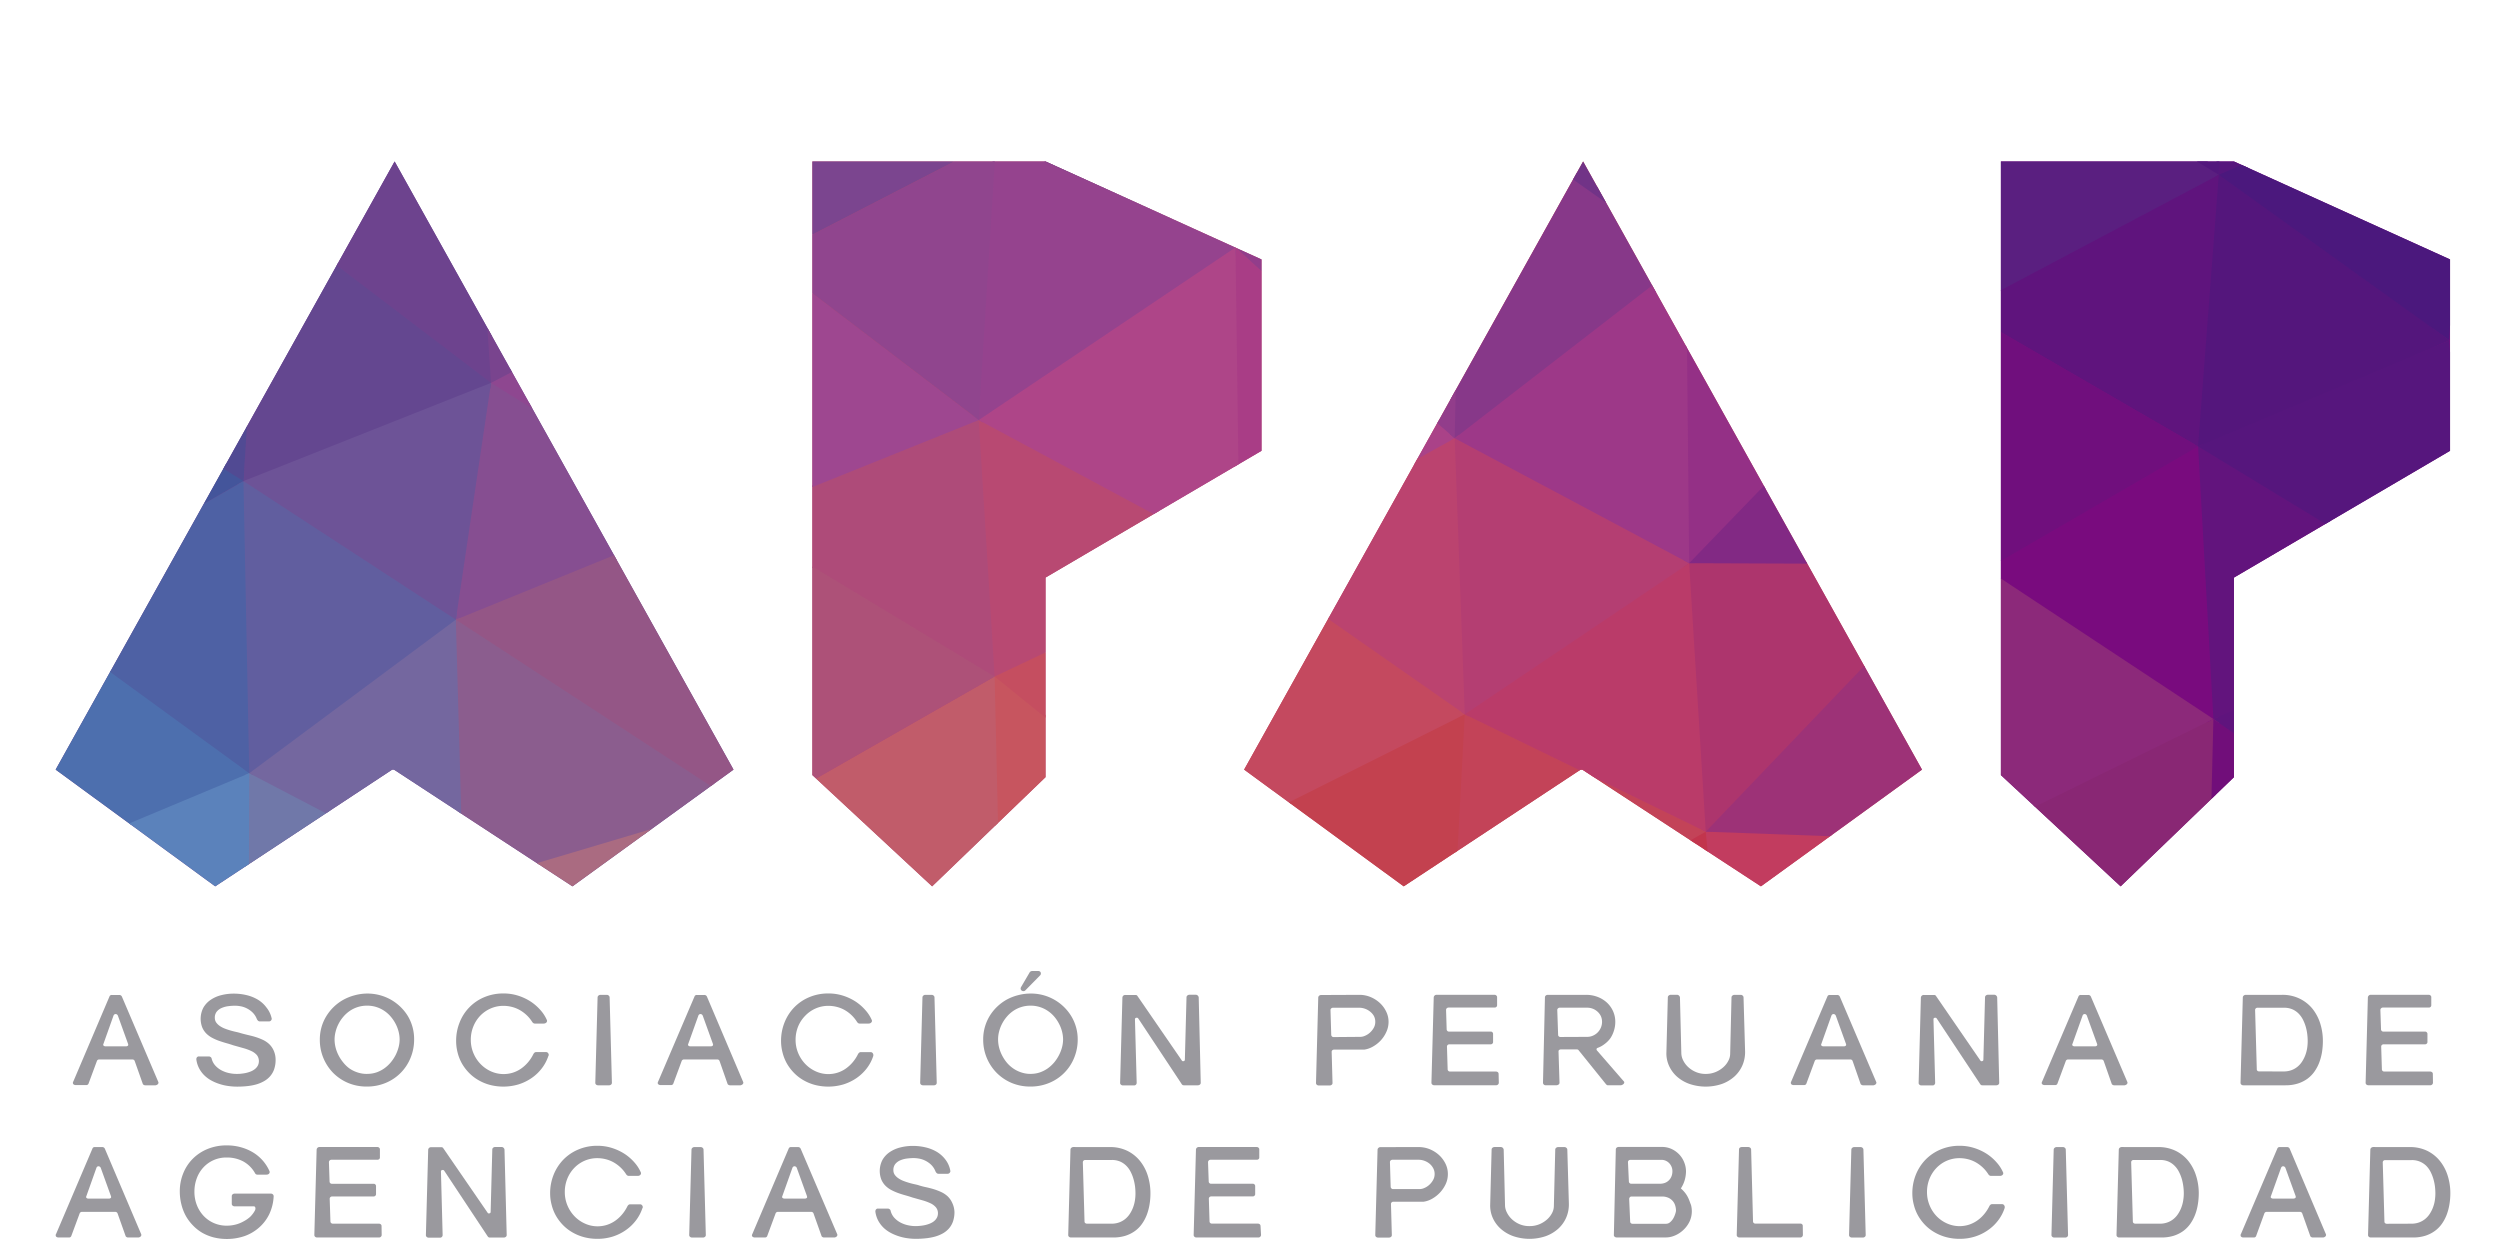 <svg xmlns="http://www.w3.org/2000/svg" xmlns:xlink="http://www.w3.org/1999/xlink" viewBox="0 0 579.54 287.18"><defs><style>.cls-1{fill:none;}.cls-2{clip-path:url(#clip-path);}.cls-3{fill:#6d438e;}.cls-4{fill:#4d6fae;}.cls-5{fill:#864e91;}.cls-6{fill:#7078a9;}.cls-7{fill:#8b5d8e;}.cls-8{fill:#44559b;}.cls-9{fill:#615e9f;}.cls-10{fill:#644790;}.cls-11{fill:#74679f;}.cls-12{fill:#5b82bb;}.cls-13{fill:#4e61a4;}.cls-14{fill:#945686;}.cls-15{fill:#aa6b81;}.cls-16{fill:#514a93;}.cls-17{fill:#6d5397;}.cls-18{fill:#8e4790;}.cls-19{fill:#79448e;}.cls-20{clip-path:url(#clip-path-2);}.cls-21{fill:#c34358;}.cls-22{fill:#c23c5f;}.cls-23{fill:#aa4288;}.cls-24{fill:#c4495f;}.cls-25{fill:#873889;}.cls-26{fill:#b43e72;}.cls-27{fill:#c3414f;}.cls-28{fill:#ad356d;}.cls-29{fill:#943086;}.cls-30{fill:#9d3888;}.cls-31{fill:#ba3b69;}.cls-32{fill:#bb436f;}.cls-33{fill:#923d8b;}.cls-34{fill:#9d3277;}.cls-35{fill:#c2354d;}.cls-36{fill:#822984;}.cls-37{fill:#713387;}.cls-38{clip-path:url(#clip-path-3);}.cls-39{fill:#790b7e;}.cls-40{fill:#56167d;}.cls-41{fill:#5a1f80;}.cls-42{fill:#5f147d;}.cls-43{fill:#892774;}.cls-44{fill:#54167c;}.cls-45{fill:#4b187d;}.cls-46{fill:#53177d;}.cls-47{fill:#700f7d;}.cls-48{fill:#62147d;}.cls-49{fill:#8c297a;}.cls-50{fill:#710e7a;}.cls-51{clip-path:url(#clip-path-4);}.cls-52{fill:#c17675;}.cls-53{fill:#c17475;}.cls-54{fill:#cc6546;}.cls-55{fill:#c64c48;}.cls-56{fill:#b84972;}.cls-57{fill:#76438e;}.cls-58{fill:#a93d86;}.cls-59{fill:#c7555f;}.cls-60{fill:#ae4b79;}.cls-61{fill:#95438e;}.cls-62{fill:#ae4588;}.cls-63{fill:#9e4790;}.cls-64{fill:#90458e;}.cls-65{fill:#7b458f;}.cls-66{fill:#81448e;}.cls-67{fill:#c54e60;}.cls-68{fill:#c15c6a;}.cls-69{fill:#ad5178;}.cls-70{fill:#9a999e;}</style><clipPath id="clip-path"><polygon class="cls-1" points="170.04 178.41 170.04 178.41 170.04 178.41 91.48 37.43 12.9 178.41 12.9 178.41 12.9 178.41 12.9 178.41 12.9 178.41 49.89 205.47 90.91 178.41 91.33 178.41 132.7 205.47 170.04 178.41 170.04 178.41 170.04 178.41"/></clipPath><clipPath id="clip-path-2"><polygon class="cls-1" points="445.55 178.41 445.55 178.41 445.55 178.41 366.99 37.43 288.41 178.41 288.41 178.41 288.41 178.41 288.41 178.41 288.41 178.41 325.4 205.47 366.41 178.41 366.83 178.41 408.21 205.47 445.55 178.41 445.55 178.41 445.55 178.41"/></clipPath><clipPath id="clip-path-3"><polygon class="cls-1" points="567.96 60.14 517.87 37.43 463.84 37.43 463.84 179.68 491.59 205.47 517.87 180.16 517.87 133.89 567.96 104.5 567.96 60.14"/></clipPath><clipPath id="clip-path-4"><polygon class="cls-1" points="292.44 60.14 242.37 37.43 188.32 37.43 188.32 179.68 216.08 205.47 242.37 180.16 242.37 133.89 292.44 104.5 292.44 60.14"/></clipPath></defs><title>Recurso 2</title><g id="Capa_2" data-name="Capa 2"><g id="Capa_1-2" data-name="Capa 1"><g class="cls-2"><rect class="cls-3" x="9.39" y="30.98" width="164.86" height="182.53"/><polygon class="cls-4" points="57.78 179.25 57.78 180.33 0 203.4 5.19 140.96 57.76 178.2 57.78 179.25"/><polygon class="cls-5" points="104.81 143.3 112.79 89.18 114.77 88.27 163.89 119.94 164.05 121.45 106.69 144.32 104.81 143.3"/><polygon class="cls-6" points="57.78 179.25 56.78 179.66 56.78 239.04 57.57 239.53 107.39 205.17 107.36 204 58.8 178.5 57.78 179.25"/><polygon class="cls-7" points="105.67 143.65 106.53 143.3 170.97 185.33 170.97 186.25 170.9 187.17 108 205.55 106.6 204.76 104.81 144.29 105.67 143.65"/><polygon class="cls-8" points="56.44 111.53 56.54 109.91 6.45 79.11 5.19 79.83 5.19 140.96 56.44 111.53"/><polygon class="cls-9" points="57.37 111.17 105.89 142.18 105.67 143.65 105.67 144.68 58.58 179.66 56.75 178.5 55.13 112.28 57.37 111.17"/><polygon class="cls-10" points="56.44 111.53 59.77 48.52 60.94 47.78 113.83 87.78 113.63 90.1 56.44 111.53"/><polygon class="cls-11" points="57.78 179.25 107.39 205.17 105.67 143.65 57.78 179.25"/><polygon class="cls-12" points="57.78 179.25 57.57 239.53 0 203.4 57.78 179.25"/><polygon class="cls-13" points="56.44 111.53 5.19 140.96 57.78 179.25 56.44 111.53"/><polygon class="cls-14" points="105.67 143.65 163.89 119.94 170.97 186.25 105.67 143.65"/><polygon class="cls-15" points="107.39 205.17 170.97 186.25 166.61 241.45 107.39 205.17"/><polygon class="cls-3" points="113.83 88.76 114.77 88.27 110.38 24.19 109.47 23.68 60.45 48.13 113.83 88.76"/><polygon class="cls-16" points="60.45 48.13 56.44 111.53 5.19 79.83 60.45 48.13"/><polygon class="cls-17" points="105.67 143.65 113.83 88.76 56.44 111.53 105.67 143.65"/><polygon class="cls-18" points="113.83 88.76 113.83 87.78 170.93 57.98 171.73 58.42 163.89 119.94 113.83 88.76"/><polygon class="cls-19" points="113.83 88.76 109.47 23.68 171.73 58.42 113.83 88.76"/></g><g class="cls-20"><rect class="cls-21" x="284.52" y="34" width="161.04" height="178.37"/><polygon class="cls-22" points="395.42 192.8 396.22 191.97 449.93 194.79 401.51 254.48 394.57 193.28 395.42 192.8"/><polygon class="cls-23" points="337.22 101.6 337.22 102.85 287.38 129.15 286.52 57.46 337.22 100.61 337.22 101.6"/><polygon class="cls-24" points="339.56 165.59 339.5 163.86 287.38 129.15 280.04 195.36 339.47 167.32 339.56 165.59"/><polygon class="cls-25" points="390.87 60.07 390.87 57.46 340.42 22.8 338.86 23.44 337.56 24.29 336.09 100.61 337.22 101.6 338.86 102.47 390.85 62.51 390.87 60.07"/><polygon class="cls-21" points="339.56 165.59 340.5 164.96 395.35 191.6 395.42 192.8 395.42 194.26 336.35 225.99 338.04 166.35 339.56 165.59"/><polygon class="cls-26" points="337.22 101.6 338.07 100.94 391.57 129.15 391.57 130.56 391.57 132.03 340.52 166.06 339.56 165.59 338.86 165.1 336.35 102.08 337.22 101.6"/><polygon class="cls-27" points="339.56 165.59 280.04 195.36 336.35 225.99 339.56 165.59"/><polygon class="cls-28" points="391.57 130.56 392.35 129.75 454.68 130.8 396.79 192.8 395.42 192.8 394.51 192.36 390.32 131.4 391.57 130.56"/><polygon class="cls-29" points="391.57 130.56 390.32 129.89 390.87 60.07 449.61 70.43 392.96 130.56 391.57 130.56"/><polygon class="cls-30" points="337.22 101.6 390.87 60.07 391.57 130.56 337.22 101.6"/><polygon class="cls-31" points="339.56 165.59 391.57 130.56 395.42 192.8 339.56 165.59"/><polygon class="cls-32" points="337.22 101.6 287.38 129.15 339.56 165.59 337.22 101.6"/><polygon class="cls-33" points="337.22 101.6 286.52 57.46 338.86 23.44 337.22 101.6"/><polygon class="cls-34" points="395.42 192.8 454.68 130.8 449.93 194.79 395.42 192.8"/><polygon class="cls-35" points="395.42 192.8 401.51 254.48 336.35 225.99 395.42 192.8"/><polygon class="cls-36" points="391.57 130.56 449.61 70.43 454.68 130.8 391.57 130.56"/><polygon class="cls-37" points="338.86 23.44 396.06 0 390.87 60.07 338.86 23.44"/></g><g class="cls-38"><rect class="cls-39" x="456.47" y="30.43" width="123.07" height="180.15"/><polygon class="cls-40" points="514.35 40.52 513.64 40.09 515.9 7.74 570.65 16.02 515.9 41.63 514.35 40.52"/><polygon class="cls-41" points="514.35 40.52 514.43 39.01 463.17 9.48 455.08 71.91 514.35 42.05 514.35 40.52"/><polygon class="cls-42" points="513.1 166.68 513.05 165.65 571.4 141.1 565.6 203.3 513.05 168.01 513.1 166.68"/><polygon class="cls-43" points="513.1 166.68 511.55 165.65 455.99 194.74 511.55 229.51 514.35 167.55 513.1 166.68"/><polygon class="cls-39" points="509.55 103.47 510.86 104.27 514.35 166.13 513.1 166.68 511.55 167.45 460.55 131.94 507.71 102.42 509.55 103.47"/><polygon class="cls-44" points="514.35 40.52 513.3 41.08 508.65 102.97 509.54 103.48 510.86 104.27 567.8 78.9 515.35 40.09 514.35 40.52"/><polygon class="cls-45" points="514.35 40.52 570.65 16.02 567.8 78.9 514.35 40.52"/><polygon class="cls-42" points="514.35 40.52 455.08 71.91 509.54 103.48 514.35 40.52"/><polygon class="cls-46" points="463.17 9.48 514.35 40.52 515.9 7.74 463.17 9.48"/><polygon class="cls-47" points="509.54 103.48 460.55 131.94 455.08 71.91 509.54 103.48"/><polygon class="cls-48" points="509.55 103.47 513.1 166.68 571.4 141.1 571.4 139.29 510.68 103 509.55 103.47"/><polygon class="cls-49" points="513.1 166.68 460.55 131.94 455.99 194.74 513.1 166.68"/><polygon class="cls-50" points="513.1 166.68 511.55 229.51 565.6 203.3 513.1 166.68"/><polygon class="cls-40" points="509.54 103.48 567.8 78.9 571.4 141.1 509.54 103.48"/></g><g class="cls-51"><path class="cls-52" d="M174.51,242a.38.38,0,0,1,0,.11h0A.31.31,0,0,0,174.51,242Z"/><path class="cls-53" d="M174.49,241.89a.32.32,0,0,0-.09-.1A.32.32,0,0,1,174.49,241.89Z"/><path class="cls-54" d="M281.08,252.66a.41.41,0,0,1,0-.06A.41.41,0,0,0,281.08,252.66Z"/><path class="cls-55" d="M335,225.45v0h0S335,225.44,335,225.45Z"/><path class="cls-55" d="M335,225.35a.48.48,0,0,1,0-.09h0A.23.23,0,0,0,335,225.35Z"/><path class="cls-55" d="M335.07,225.51a.17.17,0,0,1-.05-.07v0Z"/><rect class="cls-56" x="170.04" y="25.2" width="134.28" height="194.52"/><polygon class="cls-57" points="337.71 25.2 286.4 57.36 285.52 56.96 279.36 15 280.34 14.65 337.71 25.2"/><polygon class="cls-58" points="286.4 57.36 336.65 103.25 287.38 129.89 286.4 129.36 285.52 57.95 286.4 57.36"/><polygon class="cls-59" points="230.57 156.84 231.2 156.54 279.97 196.78 232.01 219.72 231.42 219.37 229.67 157.35 230.57 156.84"/><polygon class="cls-60" points="226.88 97.38 225.9 96.63 170.04 120.27 229.67 157.35 230.57 156.84 231.2 156.54 227.85 97.9 226.88 97.38"/><polygon class="cls-56" points="226.88 97.38 227.8 96.79 287.38 128.21 287.38 129.89 230.57 156.84 226.88 97.38"/><polygon class="cls-61" points="230.92 32.44 230.44 32.69 225.9 96.63 226.88 97.38 227.85 97.9 286.43 59.25 286.4 57.36 286.19 55.83 231.94 32.07 230.92 32.44"/><polygon class="cls-62" points="286.4 57.36 287.38 129.89 226.88 97.38 286.4 57.36"/><polygon class="cls-63" points="226.88 97.38 177.68 59.88 170.04 120.27 226.88 97.38"/><polygon class="cls-64" points="177.68 59.88 226.88 97.38 230.92 32.44 177.68 59.88"/><polygon class="cls-65" points="177.68 59.88 176.24 5.38 186.23 5.38 230.92 32.44 177.68 59.88"/><polygon class="cls-66" points="230.92 32.44 280.34 14.65 286.4 57.36 230.92 32.44"/><polygon class="cls-33" points="286.4 57.36 337.71 25.2 336.65 103.25 286.4 57.36"/><polygon class="cls-67" points="230.57 156.84 279.97 196.78 287.38 129.89 230.57 156.84"/><polygon class="cls-68" points="230.57 156.84 232.01 219.72 177.61 187.1 230.57 156.84"/><polygon class="cls-69" points="230.57 156.84 177.61 187.1 170.04 120.27 230.57 156.84"/></g><path class="cls-70" d="M36.71,250.84a.39.39,0,0,1,0,.29.5.5,0,0,1-.15.23.77.77,0,0,1-.24.15.82.82,0,0,1-.26.08H33.65a.63.63,0,0,1-.36-.12.41.41,0,0,1-.21-.27L31.24,246a.55.55,0,0,0-.56-.4H23a.55.55,0,0,0-.54.37l-1.94,5.24a.54.54,0,0,1-.51.33H17.58a.79.79,0,0,1-.58-.21.53.53,0,0,1,0-.63L25.38,231a.53.53,0,0,1,.54-.35h1.73a.65.65,0,0,1,.62.41Zm-7-8.79-2.37-6.57a.61.61,0,0,0-.22-.3.54.54,0,0,0-.3-.11.5.5,0,0,0-.3.09.63.63,0,0,0-.22.31l-2.34,6.57a.3.3,0,0,0,.08.38.68.68,0,0,0,.43.14h4.74a.66.66,0,0,0,.42-.14A.29.29,0,0,0,29.69,242.05Z"/><path class="cls-70" d="M63.89,245.72a6.57,6.57,0,0,1-.35,2.18,4.87,4.87,0,0,1-.95,1.62,5.33,5.33,0,0,1-1.45,1.15,8.21,8.21,0,0,1-1.82.74,12.77,12.77,0,0,1-2.12.38,22,22,0,0,1-2.29.11,14,14,0,0,1-1.85-.13,11.29,11.29,0,0,1-2-.43,11,11,0,0,1-1.9-.77,7.58,7.58,0,0,1-1.67-1.17,6.61,6.61,0,0,1-1.27-1.63,6.18,6.18,0,0,1-.7-2.13.79.79,0,0,1,.11-.51.58.58,0,0,1,.54-.23h2.27a.64.64,0,0,1,.36.13.54.54,0,0,1,.24.28,3.74,3.74,0,0,0,.85,1.68,5.2,5.2,0,0,0,1.45,1.13,6.78,6.78,0,0,0,1.73.63,8.16,8.16,0,0,0,1.74.2c.33,0,.69,0,1.08-.05a10.09,10.09,0,0,0,1.16-.18,7.4,7.4,0,0,0,1.11-.35,3.75,3.75,0,0,0,.95-.56,2.63,2.63,0,0,0,.66-.79,2.3,2.3,0,0,0-.22-2.43,3.77,3.77,0,0,0-1.26-.93,11.61,11.61,0,0,0-1.88-.69l-2.35-.66c-.49-.17-1-.33-1.58-.49s-1.12-.34-1.69-.53a12.17,12.17,0,0,1-1.61-.71,5.66,5.66,0,0,1-1.36-1,4.51,4.51,0,0,1-.95-1.44,5.62,5.62,0,0,1,.27-4.54,5.49,5.49,0,0,1,1.68-1.81,7.62,7.62,0,0,1,2.45-1.09,11.42,11.42,0,0,1,2.92-.36,12.61,12.61,0,0,1,2.94.34,9.28,9.28,0,0,1,2.65,1.06,7,7,0,0,1,2,1.83A6,6,0,0,1,63,236.19a.73.73,0,0,1-.21.41.59.59,0,0,1-.44.18H60.24a.6.6,0,0,1-.44-.18,1.32,1.32,0,0,1-.27-.4,4.35,4.35,0,0,0-1.07-1.58,5.49,5.49,0,0,0-1.38-.93,5.2,5.2,0,0,0-1.41-.44,7.62,7.62,0,0,0-1.14-.11,12.52,12.52,0,0,0-1.62.11,5.55,5.55,0,0,0-1.54.42,3,3,0,0,0-1.14.86,2.22,2.22,0,0,0-.43,1.46,1.88,1.88,0,0,0,.34,1.07,3.4,3.4,0,0,0,.85.8,5.67,5.67,0,0,0,1.17.6c.44.17.87.31,1.32.44s.86.23,1.27.32.75.18,1,.26c.44.14,1,.27,1.52.4s1.16.27,1.76.45a13.88,13.88,0,0,1,1.77.66,5.78,5.78,0,0,1,1.55,1,4.72,4.72,0,0,1,1.09,1.53A5.3,5.3,0,0,1,63.89,245.72Z"/><path class="cls-70" d="M85.12,230.32a11.11,11.11,0,0,1,5.53,1.44,11.31,11.31,0,0,1,2.21,1.67,10.82,10.82,0,0,1,1.71,2.15A10.39,10.39,0,0,1,96,240.94a11,11,0,0,1-.83,4.29,10.52,10.52,0,0,1-5.77,5.81,11.2,11.2,0,0,1-4.39.84,10.94,10.94,0,0,1-4.32-.84,10.75,10.75,0,0,1-3.46-2.33A10.92,10.92,0,0,1,74.14,241a10.56,10.56,0,0,1,.38-2.85,10.32,10.32,0,0,1,1.1-2.54,10.8,10.8,0,0,1,3.93-3.82,11.45,11.45,0,0,1,2.64-1.06A11.3,11.3,0,0,1,85.12,230.32Zm0,18.62a6.59,6.59,0,0,0,2.15-.34,7.4,7.4,0,0,0,1.84-.95,8.13,8.13,0,0,0,1.49-1.39,9.44,9.44,0,0,0,1.11-1.68,9.27,9.27,0,0,0,.69-1.82,7.1,7.1,0,0,0,.24-1.8,7.38,7.38,0,0,0-.23-1.78,8.42,8.42,0,0,0-.67-1.78,8.84,8.84,0,0,0-1.09-1.65,7.37,7.37,0,0,0-1.48-1.36,7.17,7.17,0,0,0-1.85-.92,6.84,6.84,0,0,0-2.21-.34,7,7,0,0,0-4.1,1.27,7.53,7.53,0,0,0-1.48,1.37,8.41,8.41,0,0,0-1.08,1.64,8.14,8.14,0,0,0-.66,1.78,7.37,7.37,0,0,0-.23,1.77,7.82,7.82,0,0,0,.23,1.85,8.41,8.41,0,0,0,.69,1.83,8.92,8.92,0,0,0,1.1,1.67A7.33,7.33,0,0,0,81,247.68a7.17,7.17,0,0,0,1.86.92A6.74,6.74,0,0,0,85.08,248.95Z"/><path class="cls-70" d="M127.1,244.85a9.65,9.65,0,0,1-1.5,2.81,10.27,10.27,0,0,1-2.34,2.23,11.26,11.26,0,0,1-3,1.47,12.32,12.32,0,0,1-6.67.14,10.81,10.81,0,0,1-2.67-1.1,10.06,10.06,0,0,1-2.19-1.69,10.75,10.75,0,0,1-1.64-2.16,10.12,10.12,0,0,1-1-2.51,10.56,10.56,0,0,1-.35-2.73,11.38,11.38,0,0,1,.8-4.27,10.43,10.43,0,0,1,5.71-5.87,11.26,11.26,0,0,1,4.48-.87,11,11,0,0,1,3.31.49,12.09,12.09,0,0,1,2.92,1.35,11.14,11.14,0,0,1,2.31,2,8.59,8.59,0,0,1,1.52,2.36.46.46,0,0,1,0,.31.49.49,0,0,1-.15.24.67.67,0,0,1-.27.17.91.91,0,0,1-.32.06H124a.59.59,0,0,1-.35-.1,1.08,1.08,0,0,1-.27-.27,8,8,0,0,0-1.39-1.67,8.19,8.19,0,0,0-1.64-1.17,7.42,7.42,0,0,0-1.8-.68,8,8,0,0,0-1.85-.22,7.34,7.34,0,0,0-3,.63,7.58,7.58,0,0,0-2.41,1.7,7.82,7.82,0,0,0-1.58,2.5,8.09,8.09,0,0,0-.57,3,7.92,7.92,0,0,0,.64,3.21,8.05,8.05,0,0,0,1.7,2.53,7.78,7.78,0,0,0,2.43,1.66,7.17,7.17,0,0,0,4.95.27,7.23,7.23,0,0,0,1.91-.93,8.39,8.39,0,0,0,1.63-1.48,9.12,9.12,0,0,0,1.27-1.95,1.15,1.15,0,0,1,.24-.29.59.59,0,0,1,.4-.13h2.26a.59.59,0,0,1,.35.1.72.72,0,0,1,.21.25.75.75,0,0,1,.08.33A.89.89,0,0,1,127.1,244.85Z"/><path class="cls-70" d="M138,251l.53-19.77a.56.56,0,0,1,.2-.43.72.72,0,0,1,.51-.18h1.39a.69.69,0,0,1,.49.18.56.56,0,0,1,.2.43l.53,19.77a.52.52,0,0,1-.2.43.67.67,0,0,1-.42.16h-2.62a.66.66,0,0,1-.42-.16A.52.52,0,0,1,138,251Z"/><path class="cls-70" d="M172.29,250.84a.4.4,0,0,1,0,.29.5.5,0,0,1-.15.23.85.85,0,0,1-.24.15.81.81,0,0,1-.25.08h-2.44a.62.62,0,0,1-.36-.12.41.41,0,0,1-.21-.27L166.82,246a.55.55,0,0,0-.55-.4h-7.71a.56.56,0,0,0-.54.37l-1.94,5.24a.54.54,0,0,1-.51.33h-2.4a.8.8,0,0,1-.59-.21c-.14-.15-.15-.35,0-.63L161,231a.53.53,0,0,1,.54-.35h1.73a.64.64,0,0,1,.62.41Zm-7-8.79-2.37-6.57a.62.62,0,0,0-.22-.3.55.55,0,0,0-.3-.11.49.49,0,0,0-.3.09.61.61,0,0,0-.22.31l-2.35,6.57a.3.3,0,0,0,.08.38.67.67,0,0,0,.43.14h4.73a.68.68,0,0,0,.42-.14A.29.29,0,0,0,165.27,242.05Z"/><path class="cls-70" d="M202.42,244.85a9.6,9.6,0,0,1-1.49,2.81,10.52,10.52,0,0,1-2.34,2.23,11.28,11.28,0,0,1-3,1.47,12.34,12.34,0,0,1-6.68.14,10.83,10.83,0,0,1-2.67-1.1,10.09,10.09,0,0,1-2.18-1.69,10.86,10.86,0,0,1-1.64-2.16,10.17,10.17,0,0,1-1-2.51,10.56,10.56,0,0,1-.36-2.73,11.45,11.45,0,0,1,.8-4.27,10.67,10.67,0,0,1,2.25-3.51,10.56,10.56,0,0,1,3.47-2.36,11.2,11.2,0,0,1,4.47-.87,11,11,0,0,1,3.31.49,12.12,12.12,0,0,1,2.92,1.35,11.19,11.19,0,0,1,2.31,2,8.45,8.45,0,0,1,1.52,2.36.48.48,0,0,1,0,.31.52.52,0,0,1-.16.24.64.64,0,0,1-.27.17.91.91,0,0,1-.32.06h-2.06a.62.62,0,0,1-.36-.1,1.18,1.18,0,0,1-.26-.27,8.1,8.1,0,0,0-3-2.84,7.51,7.51,0,0,0-1.8-.68,8,8,0,0,0-1.85-.22,7.34,7.34,0,0,0-3,.63,7.52,7.52,0,0,0-2.4,1.7A7.77,7.77,0,0,0,185,238a8.18,8.18,0,0,0-.57,3,7.9,7.9,0,0,0,.64,3.21,8.15,8.15,0,0,0,1.7,2.53,7.78,7.78,0,0,0,2.43,1.66,7,7,0,0,0,2.82.59,7,7,0,0,0,4-1.24,8.36,8.36,0,0,0,1.63-1.48,9,9,0,0,0,1.27-1.95,1.39,1.39,0,0,1,.25-.29.57.57,0,0,1,.4-.13h2.25a.6.6,0,0,1,.35.1.75.75,0,0,1,.29.58A.89.89,0,0,1,202.42,244.85Z"/><path class="cls-70" d="M213.31,251l.53-19.77a.56.56,0,0,1,.2-.43.71.71,0,0,1,.51-.18h1.39a.71.71,0,0,1,.49.18.55.55,0,0,1,.2.43l.52,19.77a.53.53,0,0,1-.19.43.65.65,0,0,1-.42.16h-2.61a.68.68,0,0,1-.42-.16A.53.53,0,0,1,213.31,251Z"/><path class="cls-70" d="M238.91,230.32a10.91,10.91,0,0,1,7.73,3.11,10.75,10.75,0,0,1,1.71,2.15,10.36,10.36,0,0,1,1.48,5.36,11.08,11.08,0,0,1-.83,4.29,10.53,10.53,0,0,1-5.78,5.81,11.2,11.2,0,0,1-4.39.84,11,11,0,0,1-4.32-.84,10.75,10.75,0,0,1-3.46-2.33,10.91,10.91,0,0,1-3.13-7.75,10.45,10.45,0,0,1,.38-2.85,10.56,10.56,0,0,1,1.09-2.54,10.7,10.7,0,0,1,1.71-2.15,11,11,0,0,1,2.21-1.66A11.47,11.47,0,0,1,236,230.7,11.31,11.31,0,0,1,238.91,230.32Zm0,18.62a6.58,6.58,0,0,0,2.15-.34,7.49,7.49,0,0,0,1.85-.95,8.27,8.27,0,0,0,1.49-1.39,9.2,9.2,0,0,0,1.1-1.68,8.88,8.88,0,0,0,.7-1.82,7.21,7.21,0,0,0,.24-1.8,7.48,7.48,0,0,0-.23-1.78,7.78,7.78,0,0,0-.67-1.78,8.8,8.8,0,0,0-1.08-1.65,7.29,7.29,0,0,0-1.49-1.36,7,7,0,0,0-1.85-.92,6.85,6.85,0,0,0-2.21-.34,7,7,0,0,0-2.23.34,6.87,6.87,0,0,0-1.87.93,7.43,7.43,0,0,0-1.48,1.37,8.45,8.45,0,0,0-1.08,1.64,8.59,8.59,0,0,0-.66,1.78,7.34,7.34,0,0,0-.22,1.77,7.86,7.86,0,0,0,.23,1.85,8.65,8.65,0,0,0,.69,1.83,9.2,9.2,0,0,0,1.09,1.67,7.34,7.34,0,0,0,1.5,1.37,7.14,7.14,0,0,0,1.86.92A6.77,6.77,0,0,0,238.87,248.95Zm-1.17-19.41a.58.58,0,0,1-.43.23.68.68,0,0,1-.43-.1.63.63,0,0,1-.26-.34.65.65,0,0,1,.09-.52l2-3.42a.74.74,0,0,1,.52-.28h1.46a.62.62,0,0,1,.38.11.56.56,0,0,1,.2.28.7.7,0,0,1,0,.33.5.5,0,0,1-.17.3Z"/><path class="cls-70" d="M278.35,251a.51.51,0,0,1-.2.43.73.73,0,0,1-.46.16h-3.26a.51.51,0,0,1-.33-.1,1,1,0,0,1-.24-.3l-10-15.1a.45.45,0,0,0-.2-.15.48.48,0,0,0-.25,0,.32.32,0,0,0-.21.1.3.3,0,0,0-.1.24l.4,14.73a.61.61,0,0,1-.17.43.54.54,0,0,1-.4.18h-2.65a.66.66,0,0,1-.41-.16.51.51,0,0,1-.21-.43l.53-19.73a.66.66,0,0,1,.18-.46.65.65,0,0,1,.5-.19h2.39a.47.47,0,0,1,.38.18l10.32,15a.32.32,0,0,0,.18.16.45.45,0,0,0,.24,0,.34.34,0,0,0,.21-.11.36.36,0,0,0,.08-.24l.38-14.43a.54.54,0,0,1,.21-.44.73.73,0,0,1,.5-.17h1.44a.62.62,0,0,1,.45.18.72.72,0,0,1,.23.43Z"/><path class="cls-70" d="M315.14,230.62a6.67,6.67,0,0,1,2.55.5,7.23,7.23,0,0,1,2.15,1.36,6.56,6.56,0,0,1,1.49,2,5.38,5.38,0,0,1,.56,2.4,5.51,5.51,0,0,1-.51,2.33,7.28,7.28,0,0,1-1.32,2,7.56,7.56,0,0,1-1.82,1.42,5.58,5.58,0,0,1-2,.69h-7a.52.52,0,0,0-.38.15.47.47,0,0,0-.16.36l.2,7.22a.5.5,0,0,1-.21.43.75.75,0,0,1-.46.15h-2.54a.67.67,0,0,1-.43-.16.53.53,0,0,1-.19-.43l.52-19.77a.55.55,0,0,1,.2-.43.66.66,0,0,1,.46-.18Zm.23,9.74a2.74,2.74,0,0,0,1.06-.25,4.05,4.05,0,0,0,1.12-.71,4.26,4.26,0,0,0,.89-1.1,2.75,2.75,0,0,0,.37-1.42,2.84,2.84,0,0,0-.34-1.4,3.53,3.53,0,0,0-.89-1,4,4,0,0,0-1.19-.65,3.87,3.87,0,0,0-1.25-.22H309a.59.59,0,0,0-.39.15.48.48,0,0,0-.18.38l.17,5.77a.52.52,0,0,0,.16.34.48.48,0,0,0,.37.16Z"/><path class="cls-70" d="M347.45,251a.57.57,0,0,1-.18.4.62.62,0,0,1-.44.18H332.45a.67.67,0,0,1-.42-.16.53.53,0,0,1-.2-.43l.53-19.74a.64.64,0,0,1,.18-.44.62.62,0,0,1,.48-.2h13.47a.54.54,0,0,1,.37.16.46.46,0,0,1,.19.36l0,1.88a.5.5,0,0,1-.17.41.62.62,0,0,1-.37.15H335.76a.58.58,0,0,0-.4.19.53.53,0,0,0-.14.37l.14,4.49a.52.52,0,0,0,.15.36.51.51,0,0,0,.38.16h9.7a.49.49,0,0,1,.38.16.52.52,0,0,1,.15.35l0,1.93a.47.47,0,0,1-.16.35.52.52,0,0,1-.37.16H336a.59.59,0,0,0-.41.15.51.51,0,0,0-.16.4l.16,5.27a.46.46,0,0,0,.16.34.52.52,0,0,0,.37.15h10.64a.79.79,0,0,1,.42.12.5.5,0,0,1,.22.4Z"/><path class="cls-70" d="M376.39,250.64a.36.36,0,0,1,.14.32.59.59,0,0,1-.16.31,1.1,1.1,0,0,1-.32.22.76.76,0,0,1-.32.09h-3a.37.37,0,0,1-.27-.09,1.85,1.85,0,0,1-.21-.21l-6.32-7.84a.49.49,0,0,0-.36-.17h-3.73a.64.64,0,0,0-.38.12.38.38,0,0,0-.17.31l.23,7.29a.5.5,0,0,1-.23.43.82.82,0,0,1-.48.16h-2.51a.58.58,0,0,1-.44-.18.6.6,0,0,1-.17-.4l.45-19.78a.55.55,0,0,1,.2-.44.69.69,0,0,1,.44-.16h8.84a7.42,7.42,0,0,1,2.76.49,6.66,6.66,0,0,1,2.16,1.34,6.17,6.17,0,0,1,1.41,2,6,6,0,0,1,.5,2.43,6.61,6.61,0,0,1-.3,2,6.78,6.78,0,0,1-.81,1.76A6,6,0,0,1,372,242a5.76,5.76,0,0,1-1.68.93.32.32,0,0,0-.21.25.37.37,0,0,0,.09.33Zm-8.46-10.28a3.22,3.22,0,0,0,1.32-.27,3.48,3.48,0,0,0,1.1-.74,3.57,3.57,0,0,0,.75-1.11,3.42,3.42,0,0,0,.28-1.38,3.14,3.14,0,0,0-.29-1.34,3.31,3.31,0,0,0-.76-1,3.56,3.56,0,0,0-1.09-.68,3.5,3.5,0,0,0-1.28-.24h-6.42a.52.52,0,0,0-.37.16.48.48,0,0,0-.17.37l.2,5.85a.48.48,0,0,0,.18.29.53.53,0,0,0,.33.12Z"/><path class="cls-70" d="M389.76,244.22a3.85,3.85,0,0,0,.4,1.54,5.29,5.29,0,0,0,1.12,1.54,6,6,0,0,0,1.78,1.18,5.7,5.7,0,0,0,2.37.47,5.82,5.82,0,0,0,2.33-.46,6.17,6.17,0,0,0,1.79-1.14,5,5,0,0,0,1.13-1.49,3.42,3.42,0,0,0,.4-1.52l.31-13.11a.53.53,0,0,1,.22-.44.76.76,0,0,1,.48-.17h1.4a.69.69,0,0,1,.49.18.57.57,0,0,1,.2.43l.36,12.51a7.72,7.72,0,0,1-.62,3.22,7.5,7.5,0,0,1-1.85,2.59,8.85,8.85,0,0,1-2.89,1.72,11.69,11.69,0,0,1-7.53,0,8.8,8.8,0,0,1-2.91-1.7,7.54,7.54,0,0,1-1.84-2.52,6.92,6.92,0,0,1-.6-3.09l.33-12.74a.54.54,0,0,1,.21-.44.74.74,0,0,1,.49-.17h1.41a.63.63,0,0,1,.47.18.69.69,0,0,1,.23.43Z"/><path class="cls-70" d="M434.95,250.84a.36.36,0,0,1,0,.29.5.5,0,0,1-.15.23.79.79,0,0,1-.24.15.74.74,0,0,1-.25.08h-2.44a.62.62,0,0,1-.36-.12.43.43,0,0,1-.22-.27L429.48,246a.54.54,0,0,0-.55-.4h-7.71a.56.56,0,0,0-.54.37l-1.94,5.24a.54.54,0,0,1-.51.33h-2.4a.8.8,0,0,1-.59-.21.55.55,0,0,1,0-.63L423.62,231a.53.53,0,0,1,.54-.35h1.73a.64.64,0,0,1,.62.41Zm-7-8.79-2.37-6.57a.63.63,0,0,0-.22-.3.55.55,0,0,0-.3-.11.48.48,0,0,0-.3.09.63.63,0,0,0-.22.31l-2.34,6.57a.3.3,0,0,0,.08.38.67.67,0,0,0,.43.14h4.74a.65.65,0,0,0,.41-.14A.28.28,0,0,0,427.93,242.05Z"/><path class="cls-70" d="M463.45,251a.5.5,0,0,1-.2.43.73.73,0,0,1-.46.16h-3.26a.51.51,0,0,1-.33-.1,1,1,0,0,1-.24-.3l-10-15.1a.47.47,0,0,0-.2-.15.49.49,0,0,0-.25,0,.33.33,0,0,0-.21.1.32.32,0,0,0-.09.24l.39,14.73a.58.58,0,0,1-.17.43.53.53,0,0,1-.4.18h-2.64a.67.67,0,0,1-.42-.16.51.51,0,0,1-.2-.43l.52-19.73a.63.63,0,0,1,.19-.46.64.64,0,0,1,.49-.19h2.4a.47.47,0,0,1,.39.18l10.31,15a.32.32,0,0,0,.18.16.46.46,0,0,0,.24,0,.36.36,0,0,0,.21-.11.38.38,0,0,0,.08-.24l.38-14.43a.56.56,0,0,1,.2-.44.75.75,0,0,1,.5-.17h1.44a.63.63,0,0,1,.45.18.73.73,0,0,1,.23.43Z"/><path class="cls-70" d="M493.16,250.84a.39.39,0,0,1,0,.29.47.47,0,0,1-.15.23.86.86,0,0,1-.24.15.77.77,0,0,1-.25.08h-2.44a.64.64,0,0,1-.36-.12.44.44,0,0,1-.21-.27L487.69,246a.56.56,0,0,0-.56-.4h-7.71a.56.56,0,0,0-.54.37l-1.94,5.24a.52.52,0,0,1-.5.33H474a.8.8,0,0,1-.59-.21c-.14-.15-.15-.35,0-.63L481.82,231a.53.53,0,0,1,.54-.35h1.73a.64.64,0,0,1,.62.41Zm-7-8.79-2.38-6.57a.57.57,0,0,0-.21-.3.56.56,0,0,0-.3-.11.47.47,0,0,0-.3.09.61.61,0,0,0-.21.31l-2.35,6.57a.3.3,0,0,0,.08.38.68.68,0,0,0,.43.14h4.73a.68.68,0,0,0,.42-.14A.29.29,0,0,0,486.14,242.05Z"/><path class="cls-70" d="M529,230.62a9,9,0,0,1,4.07.87,8.76,8.76,0,0,1,3,2.36,10.55,10.55,0,0,1,1.8,3.42,13.47,13.47,0,0,1,.61,4.08,16.7,16.7,0,0,1-.2,2.54,12.67,12.67,0,0,1-.63,2.39,9.52,9.52,0,0,1-1.11,2.11,7.34,7.34,0,0,1-1.64,1.68,7.86,7.86,0,0,1-2.22,1.11,9.28,9.28,0,0,1-2.86.41H520a.67.67,0,0,1-.42-.16.53.53,0,0,1-.19-.43l.53-19.77a.56.56,0,0,1,.21-.43.7.7,0,0,1,.48-.18Zm.38,17.76a5.18,5.18,0,0,0,1.79-.29,4.76,4.76,0,0,0,1.42-.8,5.08,5.08,0,0,0,1.07-1.2,7.63,7.63,0,0,0,.74-1.46,8.37,8.37,0,0,0,.43-1.62,10.55,10.55,0,0,0,.13-1.67,13.72,13.72,0,0,0-.1-1.6,11.27,11.27,0,0,0-.35-1.72,9.5,9.5,0,0,0-.65-1.65,5.58,5.58,0,0,0-1-1.4,4.73,4.73,0,0,0-1.46-1,4.83,4.83,0,0,0-1.94-.36h-6.17a.55.55,0,0,0-.38.17.51.51,0,0,0-.14.38l.39,13.72a.44.44,0,0,0,.16.36.59.59,0,0,0,.38.13Z"/><path class="cls-70" d="M564,251a.57.57,0,0,1-.18.4.58.58,0,0,1-.43.18H549a.68.68,0,0,1-.42-.16.53.53,0,0,1-.19-.43l.52-19.74a.64.64,0,0,1,.19-.44.61.61,0,0,1,.48-.2h13.47a.57.57,0,0,1,.38.16.48.48,0,0,1,.18.36l0,1.88a.52.52,0,0,1-.16.41.62.62,0,0,1-.38.15H552.35a.57.57,0,0,0-.39.19.53.53,0,0,0-.15.37l.15,4.49a.51.51,0,0,0,.15.36.51.51,0,0,0,.37.16h9.7a.49.49,0,0,1,.38.16.5.5,0,0,1,.16.35l0,1.93a.48.48,0,0,1-.16.35.54.54,0,0,1-.38.16h-9.62a.57.57,0,0,0-.4.15.51.51,0,0,0-.16.4l.16,5.27a.45.45,0,0,0,.16.34.5.5,0,0,0,.37.15h10.64a.77.77,0,0,1,.42.12.51.51,0,0,1,.22.4Z"/><path class="cls-70" d="M32.74,286.13a.42.42,0,0,1,0,.29.51.51,0,0,1-.15.23.87.87,0,0,1-.24.15.92.92,0,0,1-.25.07H29.67a.64.64,0,0,1-.36-.12.42.42,0,0,1-.21-.27l-1.83-5.15a.56.56,0,0,0-.56-.4H19a.57.57,0,0,0-.54.37l-1.94,5.24a.53.53,0,0,1-.51.33H13.6a.8.8,0,0,1-.59-.21.54.54,0,0,1,0-.63l8.42-19.77a.52.52,0,0,1,.54-.35h1.73a.65.65,0,0,1,.62.41Zm-7-8.79-2.37-6.57a.59.59,0,0,0-.22-.3.54.54,0,0,0-.3-.11.46.46,0,0,0-.3.09.62.62,0,0,0-.21.31L20,277.34a.3.3,0,0,0,.08.38.67.67,0,0,0,.43.14h4.73a.68.68,0,0,0,.42-.14A.29.29,0,0,0,25.72,277.34Z"/><path class="cls-70" d="M63.44,277.3a10.85,10.85,0,0,1-1,4.12,9.75,9.75,0,0,1-2.34,3.11,10.34,10.34,0,0,1-3.37,2,12.85,12.85,0,0,1-7.23.31,10.87,10.87,0,0,1-2.65-1.08A10,10,0,0,1,44.66,284a10.41,10.41,0,0,1-1.62-2.2,11.17,11.17,0,0,1-1-2.63,12.15,12.15,0,0,1-.36-3,10.92,10.92,0,0,1,.78-4.13,10.06,10.06,0,0,1,2.2-3.39,10.33,10.33,0,0,1,3.44-2.29,11.47,11.47,0,0,1,4.47-.84,12,12,0,0,1,3.37.46,11.11,11.11,0,0,1,2.83,1.24,9.61,9.61,0,0,1,3.68,4.22.55.55,0,0,1,.06.34.57.57,0,0,1-.13.28.64.64,0,0,1-.27.18.89.89,0,0,1-.34.06H59.68a.56.56,0,0,1-.38-.12.9.9,0,0,1-.23-.31,7,7,0,0,0-2.75-2.67,8,8,0,0,0-3.77-.87,7.17,7.17,0,0,0-5.44,2.34,7.54,7.54,0,0,0-1.51,2.52,8.83,8.83,0,0,0-.53,3.06,8.44,8.44,0,0,0,.58,3.15,7.75,7.75,0,0,0,1.59,2.5,7.18,7.18,0,0,0,2.37,1.64,7.33,7.33,0,0,0,2.95.59,8.32,8.32,0,0,0,2.08-.26,7.6,7.6,0,0,0,1.85-.75A7.24,7.24,0,0,0,58,282.07a5.91,5.91,0,0,0,1.1-1.47,1.14,1.14,0,0,0,.1-.28.83.83,0,0,0,0-.32.48.48,0,0,0-.11-.25.36.36,0,0,0-.27-.1H54.39a.72.72,0,0,1-.46-.16.52.52,0,0,1-.2-.44v-1.75a.54.54,0,0,1,.2-.44.72.72,0,0,1,.46-.16h8.43a.62.62,0,0,1,.62.58Z"/><path class="cls-70" d="M88.48,286.29a.57.57,0,0,1-.18.4.58.58,0,0,1-.44.18H73.48a.67.67,0,0,1-.42-.16.53.53,0,0,1-.19-.43l.53-19.74a.65.65,0,0,1,.18-.44.61.61,0,0,1,.48-.2H87.52a.54.54,0,0,1,.37.16.46.46,0,0,1,.18.36l0,1.87a.5.5,0,0,1-.16.41.64.64,0,0,1-.38.15H76.79a.56.56,0,0,0-.39.19.54.54,0,0,0-.15.37l.15,4.49a.5.5,0,0,0,.15.36.52.52,0,0,0,.38.16h9.7a.5.5,0,0,1,.38.16.51.51,0,0,1,.16.35l0,1.93a.47.47,0,0,1-.17.34.52.52,0,0,1-.37.16H77a.58.58,0,0,0-.4.15.5.5,0,0,0-.17.4l.17,5.27a.46.46,0,0,0,.16.33.5.5,0,0,0,.36.15H87.8a.76.76,0,0,1,.42.12.5.5,0,0,1,.23.4Z"/><path class="cls-70" d="M117.46,286.29a.51.51,0,0,1-.2.43.71.71,0,0,1-.46.16h-3.26a.5.5,0,0,1-.33-.1,1.17,1.17,0,0,1-.24-.3l-10-15.1a.46.46,0,0,0-.2-.15.49.49,0,0,0-.25,0,.33.33,0,0,0-.21.1.31.31,0,0,0-.09.24l.39,14.73a.59.59,0,0,1-.17.43.54.54,0,0,1-.4.18H99.34a.65.65,0,0,1-.41-.16.52.52,0,0,1-.2-.43l.53-19.73a.64.64,0,0,1,.68-.65h2.39a.48.48,0,0,1,.39.18l10.31,15a.34.34,0,0,0,.18.16.49.49,0,0,0,.24,0,.37.37,0,0,0,.21-.11.36.36,0,0,0,.08-.24l.38-14.43a.54.54,0,0,1,.2-.44.75.75,0,0,1,.51-.17h1.44a.64.64,0,0,1,.45.18.71.71,0,0,1,.23.43Z"/><path class="cls-70" d="M148.9,280.13a9.71,9.71,0,0,1-1.5,2.81,10.39,10.39,0,0,1-2.34,2.23,11.1,11.1,0,0,1-3,1.48,11.72,11.72,0,0,1-3.57.53,12,12,0,0,1-3.11-.39,10.93,10.93,0,0,1-2.67-1.1,10.06,10.06,0,0,1-2.18-1.68,10.65,10.65,0,0,1-1.64-2.16,9.94,9.94,0,0,1-1-2.5,10.43,10.43,0,0,1-.36-2.73,11.43,11.43,0,0,1,.8-4.27,10.75,10.75,0,0,1,2.25-3.51,10.52,10.52,0,0,1,3.47-2.36,11.18,11.18,0,0,1,4.47-.87,11.06,11.06,0,0,1,3.31.5,12.14,12.14,0,0,1,2.92,1.35,11.08,11.08,0,0,1,2.31,2,8.62,8.62,0,0,1,1.51,2.36.45.45,0,0,1,0,.31.52.52,0,0,1-.15.24.69.69,0,0,1-.27.17,1,1,0,0,1-.32.05h-2.06a.61.61,0,0,1-.35-.1,1.22,1.22,0,0,1-.27-.27,8.08,8.08,0,0,0-1.39-1.67,8.22,8.22,0,0,0-1.64-1.17,7.52,7.52,0,0,0-1.8-.68,8.06,8.06,0,0,0-1.85-.22,7.33,7.33,0,0,0-3,.62,7.47,7.47,0,0,0-2.4,1.7,7.76,7.76,0,0,0-1.58,2.5,8.13,8.13,0,0,0-.56,3,8,8,0,0,0,.64,3.21,8.1,8.1,0,0,0,1.7,2.53,7.68,7.68,0,0,0,2.43,1.65,7,7,0,0,0,2.83.59,7.14,7.14,0,0,0,2.12-.32,7.23,7.23,0,0,0,1.91-.93,8.25,8.25,0,0,0,1.63-1.48,9.11,9.11,0,0,0,1.27-1.95,1.18,1.18,0,0,1,.24-.29.59.59,0,0,1,.41-.13h2.26a.58.58,0,0,1,.35.1.72.72,0,0,1,.21.25.77.77,0,0,1,.08.33A.88.88,0,0,1,148.9,280.13Z"/><path class="cls-70" d="M159.77,286.29l.53-19.77a.57.57,0,0,1,.2-.43.72.72,0,0,1,.51-.18h1.39a.69.69,0,0,1,.49.18.56.56,0,0,1,.2.43l.53,19.77a.52.52,0,0,1-.2.43.66.66,0,0,1-.42.16h-2.61a.67.67,0,0,1-.42-.16A.52.52,0,0,1,159.77,286.29Z"/><path class="cls-70" d="M194.09,286.13a.4.4,0,0,1,0,.29.52.52,0,0,1-.15.23,1,1,0,0,1-.24.15.91.91,0,0,1-.25.07H191a.64.64,0,0,1-.36-.12.43.43,0,0,1-.21-.27l-1.83-5.15a.55.55,0,0,0-.56-.4h-7.71a.56.56,0,0,0-.54.37l-1.94,5.24a.54.54,0,0,1-.51.33H175a.8.8,0,0,1-.58-.21c-.14-.15-.15-.35,0-.63l8.41-19.77a.53.53,0,0,1,.54-.35H185a.65.65,0,0,1,.62.41Zm-7-8.79-2.37-6.57a.56.56,0,0,0-.22-.3.52.52,0,0,0-.3-.11.45.45,0,0,0-.3.09.59.59,0,0,0-.22.31l-2.34,6.57a.3.3,0,0,0,.08.38.68.68,0,0,0,.43.14h4.74a.69.69,0,0,0,.42-.14A.29.29,0,0,0,187.06,277.34Z"/><path class="cls-70" d="M221.26,281a6.72,6.72,0,0,1-.35,2.18,4.89,4.89,0,0,1-.95,1.62,5.47,5.47,0,0,1-1.45,1.15,8.41,8.41,0,0,1-1.82.73,13,13,0,0,1-2.11.38,21.47,21.47,0,0,1-2.29.12,13.6,13.6,0,0,1-1.85-.13,11.73,11.73,0,0,1-3.86-1.2,7.8,7.8,0,0,1-1.68-1.17,6.84,6.84,0,0,1-1.27-1.63,6.27,6.27,0,0,1-.7-2.13.78.78,0,0,1,.11-.51.58.58,0,0,1,.54-.24h2.26a.66.66,0,0,1,.36.13.55.55,0,0,1,.24.29,3.72,3.72,0,0,0,.85,1.68,5.28,5.28,0,0,0,1.45,1.13,6.68,6.68,0,0,0,1.73.63,8.18,8.18,0,0,0,1.75.2q.5,0,1.08-.06a9.17,9.17,0,0,0,1.16-.18,6.86,6.86,0,0,0,1.11-.35,3.74,3.74,0,0,0,.95-.55,2.67,2.67,0,0,0,.66-.79,2.17,2.17,0,0,0,.25-1.05,2.11,2.11,0,0,0-.48-1.38,3.7,3.7,0,0,0-1.25-.93,12.14,12.14,0,0,0-1.87-.69l-2.35-.66c-.49-.17-1-.33-1.58-.49s-1.12-.33-1.68-.53a12.85,12.85,0,0,1-1.61-.71,5.66,5.66,0,0,1-1.36-1,4.6,4.6,0,0,1-.95-1.44,5.57,5.57,0,0,1,.27-4.54,5.44,5.44,0,0,1,1.69-1.81A7.62,7.62,0,0,1,208.7,266a11.47,11.47,0,0,1,2.92-.36,12.7,12.7,0,0,1,2.94.34,9.29,9.29,0,0,1,2.65,1.06,7.17,7.17,0,0,1,2,1.83,6,6,0,0,1,1.11,2.64.73.73,0,0,1-.21.41.58.58,0,0,1-.44.18h-2.11a.58.58,0,0,1-.44-.18,1.21,1.21,0,0,1-.27-.4,4.36,4.36,0,0,0-1.07-1.58,5.6,5.6,0,0,0-1.39-.93,5.11,5.11,0,0,0-1.41-.44,7.18,7.18,0,0,0-1.14-.11,12.79,12.79,0,0,0-1.62.11,5.68,5.68,0,0,0-1.54.42,3,3,0,0,0-1.15.86,2.23,2.23,0,0,0-.43,1.46,1.87,1.87,0,0,0,.34,1.06,3.35,3.35,0,0,0,.86.8,5.56,5.56,0,0,0,1.17.6c.43.17.87.31,1.31.44s.86.23,1.27.32.75.17,1,.26a15.22,15.22,0,0,0,1.52.4c.56.12,1.16.27,1.75.44a14.7,14.7,0,0,1,1.77.66,5.89,5.89,0,0,1,1.55,1,4.77,4.77,0,0,1,1.09,1.53A5.36,5.36,0,0,1,221.26,281Z"/><path class="cls-70" d="M257.26,265.91a9,9,0,0,1,4.07.87,8.74,8.74,0,0,1,2.95,2.36,10.38,10.38,0,0,1,1.8,3.42,13.57,13.57,0,0,1,.61,4.07,15.5,15.5,0,0,1-.2,2.54,12.35,12.35,0,0,1-.63,2.4,9.28,9.28,0,0,1-1.11,2.11,7,7,0,0,1-1.64,1.68,7.82,7.82,0,0,1-2.22,1.11,9.37,9.37,0,0,1-2.86.4h-9.79a.68.68,0,0,1-.42-.16.52.52,0,0,1-.19-.43l.52-19.77a.56.56,0,0,1,.21-.43.71.71,0,0,1,.49-.18Zm.38,17.76a5.18,5.18,0,0,0,1.79-.29,4.83,4.83,0,0,0,1.42-.8,5.26,5.26,0,0,0,1.07-1.2,7.32,7.32,0,0,0,.74-1.46,8.25,8.25,0,0,0,.43-1.62,10.26,10.26,0,0,0,.13-1.67,13.66,13.66,0,0,0-.1-1.6,11.76,11.76,0,0,0-.36-1.72,9,9,0,0,0-.65-1.65,5.44,5.44,0,0,0-1-1.4,4.74,4.74,0,0,0-1.46-1,4.81,4.81,0,0,0-1.94-.36h-6.16a.53.53,0,0,0-.38.17.52.52,0,0,0-.15.38l.39,13.72a.44.44,0,0,0,.17.36.55.55,0,0,0,.38.13Z"/><path class="cls-70" d="M292.33,286.29a.57.57,0,0,1-.18.4.59.59,0,0,1-.44.18H277.33a.65.65,0,0,1-.42-.16.51.51,0,0,1-.2-.43l.53-19.74a.64.64,0,0,1,.17-.44.62.62,0,0,1,.49-.2h13.46a.55.55,0,0,1,.38.16.46.46,0,0,1,.18.36l0,1.87a.49.49,0,0,1-.16.41.65.65,0,0,1-.38.15h-10.8a.59.59,0,0,0-.54.55l.16,4.49a.49.49,0,0,0,.15.36.52.52,0,0,0,.38.16h9.7a.51.51,0,0,1,.38.16.5.5,0,0,1,.16.35l0,1.93a.47.47,0,0,1-.17.34.53.53,0,0,1-.38.16h-9.62a.58.58,0,0,0-.41.15.5.5,0,0,0-.16.4l.16,5.27a.46.46,0,0,0,.16.33.51.51,0,0,0,.37.15h10.64a.75.75,0,0,1,.42.12.51.51,0,0,1,.23.4Z"/><path class="cls-70" d="M328.89,265.91a6.78,6.78,0,0,1,2.56.5,7.34,7.34,0,0,1,2.15,1.36,6.77,6.77,0,0,1,1.49,2,5.39,5.39,0,0,1,.55,2.4,5.46,5.46,0,0,1-.51,2.33,7.54,7.54,0,0,1-3.14,3.39,5.55,5.55,0,0,1-2,.69h-7a.52.52,0,0,0-.38.15.48.48,0,0,0-.16.36l.2,7.22a.5.5,0,0,1-.21.43.74.74,0,0,1-.46.15h-2.54a.69.69,0,0,1-.44-.16.53.53,0,0,1-.19-.43l.53-19.77a.56.56,0,0,1,.21-.43.64.64,0,0,1,.46-.18Zm.23,9.74a2.79,2.79,0,0,0,1.06-.25,4,4,0,0,0,1.12-.71,4.26,4.26,0,0,0,.89-1.1,2.75,2.75,0,0,0,.38-1.42,2.8,2.8,0,0,0-.35-1.4,3.5,3.5,0,0,0-.88-1.05,4.14,4.14,0,0,0-1.19-.65,4,4,0,0,0-1.25-.22h-6.12a.61.61,0,0,0-.39.15.47.47,0,0,0-.18.38l.17,5.77a.54.54,0,0,0,.17.34.47.47,0,0,0,.36.16Z"/><path class="cls-70" d="M348.89,279.5a3.87,3.87,0,0,0,.41,1.54,5.42,5.42,0,0,0,1.12,1.54,6.09,6.09,0,0,0,1.77,1.18,5.71,5.71,0,0,0,2.37.47,5.86,5.86,0,0,0,2.34-.45,6.38,6.38,0,0,0,1.79-1.14,5.22,5.22,0,0,0,1.13-1.49,3.54,3.54,0,0,0,.39-1.53l.32-13.1a.54.54,0,0,1,.21-.44.76.76,0,0,1,.49-.17h1.4a.7.7,0,0,1,.49.18.58.58,0,0,1,.21.43l.36,12.51a7.71,7.71,0,0,1-.62,3.23,7.54,7.54,0,0,1-1.85,2.58,8.83,8.83,0,0,1-2.89,1.72,11.69,11.69,0,0,1-7.53,0,8.87,8.87,0,0,1-2.9-1.7,7.51,7.51,0,0,1-1.85-2.52,7,7,0,0,1-.6-3.09l.33-12.74a.53.53,0,0,1,.2-.44.77.77,0,0,1,.5-.17h1.41a.66.66,0,0,1,.47.18.75.75,0,0,1,.22.43Z"/><path class="cls-70" d="M392,279.32a5.67,5.67,0,0,1-.31,3.8,6.42,6.42,0,0,1-1,1.53,7,7,0,0,1-1.34,1.18,6.48,6.48,0,0,1-1.55.76,5.14,5.14,0,0,1-1.62.27H374.74a.68.68,0,0,1-.43-.16.47.47,0,0,1-.19-.43l.45-19.79a.56.56,0,0,1,.2-.44.72.72,0,0,1,.45-.16h10a5.31,5.31,0,0,1,2.38.52,5.87,5.87,0,0,1,1.78,1.34,5.62,5.62,0,0,1,1.1,1.85,5.56,5.56,0,0,1,.36,2,7.6,7.6,0,0,1-.33,2.09,7.21,7.21,0,0,1-.86,1.82,6.93,6.93,0,0,1,.8.8,6.12,6.12,0,0,1,.62.86,6.92,6.92,0,0,1,.49,1C391.71,278.54,391.83,278.91,392,279.32ZM377.6,273.9a.48.48,0,0,0,.16.35.52.52,0,0,0,.37.16h6.64a3.24,3.24,0,0,0,1.24-.22,2.59,2.59,0,0,0,.9-.61,2.69,2.69,0,0,0,.57-.89,3.23,3.23,0,0,0,.21-1.09,2.72,2.72,0,0,0-.15-1,2.78,2.78,0,0,0-.5-.86,2.58,2.58,0,0,0-.82-.63,2.44,2.44,0,0,0-1.11-.24H378a.65.65,0,0,0-.43.14.48.48,0,0,0-.18.41Zm10.92,6.84a4,4,0,0,0-.17-1.24,2.82,2.82,0,0,0-.56-1.06,2.9,2.9,0,0,0-1-.76,3.57,3.57,0,0,0-1.47-.31h-7.11a.48.48,0,0,0-.39.18.6.6,0,0,0-.15.39l.23,5.28a.42.42,0,0,0,.15.31.52.52,0,0,0,.33.16h7.83a1.4,1.4,0,0,0,.91-.33,3.3,3.3,0,0,0,.7-.79,4.83,4.83,0,0,0,.47-1A4.37,4.37,0,0,0,388.52,280.73Z"/><path class="cls-70" d="M417.94,286.27a.61.61,0,0,1-.59.6H403.22a.68.68,0,0,1-.41-.15.51.51,0,0,1-.21-.43l.53-19.79a.54.54,0,0,1,.19-.45.8.8,0,0,1,.5-.15h1.44a.71.71,0,0,1,.47.17.52.52,0,0,1,.21.42l.44,16.68a.44.44,0,0,0,.16.33.52.52,0,0,0,.36.15h10.49a.5.5,0,0,1,.36.15.43.43,0,0,1,.16.34Z"/><path class="cls-70" d="M428.64,286.29l.53-19.77a.57.57,0,0,1,.2-.43.73.73,0,0,1,.51-.18h1.4a.68.68,0,0,1,.49.18.56.56,0,0,1,.2.43l.53,19.77a.52.52,0,0,1-.2.43.66.66,0,0,1-.42.16h-2.62a.67.67,0,0,1-.42-.16A.52.52,0,0,1,428.64,286.29Z"/><path class="cls-70" d="M464.68,280.13a9.57,9.57,0,0,1-1.5,2.81,10.19,10.19,0,0,1-2.34,2.23,11.06,11.06,0,0,1-3,1.48,11.68,11.68,0,0,1-3.56.53,11.94,11.94,0,0,1-3.11-.39,10.91,10.91,0,0,1-2.67-1.1,10,10,0,0,1-2.19-1.68,10.73,10.73,0,0,1-1.64-2.16,10,10,0,0,1-1-2.5,10.42,10.42,0,0,1-.36-2.73,11.43,11.43,0,0,1,.8-4.27,10.77,10.77,0,0,1,2.25-3.51,10.58,10.58,0,0,1,3.47-2.36,11.23,11.23,0,0,1,4.48-.87,11.06,11.06,0,0,1,3.3.5,12.2,12.2,0,0,1,2.92,1.35,11.05,11.05,0,0,1,2.31,2,8.56,8.56,0,0,1,1.52,2.36.43.43,0,0,1,0,.31.52.52,0,0,1-.15.24.68.68,0,0,1-.28.17.91.91,0,0,1-.32.05h-2.06a.62.62,0,0,1-.35-.1,1.1,1.1,0,0,1-.27-.27,8,8,0,0,0-1.39-1.67,8.36,8.36,0,0,0-1.64-1.17,7.37,7.37,0,0,0-1.8-.68,8,8,0,0,0-1.85-.22,7.33,7.33,0,0,0-3,.62,7.44,7.44,0,0,0-2.4,1.7,7.77,7.77,0,0,0-1.58,2.5,8.09,8.09,0,0,0-.56,3,7.93,7.93,0,0,0,.64,3.21A8,8,0,0,0,449,282a7.73,7.73,0,0,0,2.43,1.65,7.05,7.05,0,0,0,2.83.59,7.21,7.21,0,0,0,2.12-.32,7.28,7.28,0,0,0,1.91-.93,8.21,8.21,0,0,0,1.63-1.48,9.26,9.26,0,0,0,1.27-1.95,1.12,1.12,0,0,1,.24-.29.62.62,0,0,1,.41-.13h2.26a.58.58,0,0,1,.34.1.68.68,0,0,1,.21.25.63.63,0,0,1,.08.33A.75.75,0,0,1,464.68,280.13Z"/><path class="cls-70" d="M475.56,286.29l.52-19.77a.56.56,0,0,1,.21-.43.71.71,0,0,1,.5-.18h1.4a.68.68,0,0,1,.49.18.55.55,0,0,1,.2.43l.53,19.77a.53.53,0,0,1-.2.43.64.64,0,0,1-.42.16h-2.61a.64.64,0,0,1-.42-.16A.53.53,0,0,1,475.56,286.29Z"/><path class="cls-70" d="M500.28,265.91a9.07,9.07,0,0,1,4.07.87,8.7,8.7,0,0,1,2.95,2.36,10.4,10.4,0,0,1,1.79,3.42,13.51,13.51,0,0,1,.62,4.07,16,16,0,0,1-.21,2.54,11.8,11.8,0,0,1-.63,2.4,9.68,9.68,0,0,1-1.11,2.11,7.34,7.34,0,0,1-1.64,1.68,7.87,7.87,0,0,1-2.22,1.11,9.42,9.42,0,0,1-2.86.4h-9.79a.64.64,0,0,1-.42-.16.52.52,0,0,1-.19-.43l.53-19.77a.55.55,0,0,1,.21-.43.71.71,0,0,1,.48-.18Zm.38,17.76a5.09,5.09,0,0,0,1.78-.29,4.68,4.68,0,0,0,1.42-.8,5.13,5.13,0,0,0,1.07-1.2,7.24,7.24,0,0,0,.74-1.46,8,8,0,0,0,.43-1.62,10.27,10.27,0,0,0,.14-1.67,12.6,12.6,0,0,0-.11-1.6,11.26,11.26,0,0,0-.35-1.72,9,9,0,0,0-.66-1.65,5.36,5.36,0,0,0-1-1.4,4.66,4.66,0,0,0-1.45-1,4.84,4.84,0,0,0-1.94-.36h-6.17a.56.56,0,0,0-.38.17.52.52,0,0,0-.14.38l.39,13.72a.45.45,0,0,0,.17.36.58.58,0,0,0,.38.13Z"/><path class="cls-70" d="M539.19,286.13a.4.4,0,0,1,0,.29.5.5,0,0,1-.15.23,1,1,0,0,1-.24.15.9.9,0,0,1-.26.07h-2.43a.66.66,0,0,1-.36-.12.42.42,0,0,1-.21-.27l-1.83-5.15a.55.55,0,0,0-.55-.4h-7.71a.56.56,0,0,0-.54.37L523,286.54a.53.53,0,0,1-.51.33h-2.4a.81.81,0,0,1-.59-.21.55.55,0,0,1,0-.63l8.42-19.77a.53.53,0,0,1,.54-.35h1.73a.64.64,0,0,1,.61.41Zm-7-8.79-2.38-6.57a.59.59,0,0,0-.22-.3.52.52,0,0,0-.3-.11.45.45,0,0,0-.3.09.6.6,0,0,0-.22.31l-2.35,6.57a.3.3,0,0,0,.08.38.67.67,0,0,0,.43.14h4.73a.69.69,0,0,0,.42-.14A.3.3,0,0,0,532.17,277.34Z"/><path class="cls-70" d="M558.6,265.91a9.06,9.06,0,0,1,4.07.87,8.71,8.71,0,0,1,2.95,2.36,10.38,10.38,0,0,1,1.8,3.42,13.52,13.52,0,0,1,.61,4.07,15.94,15.94,0,0,1-.21,2.54,12.48,12.48,0,0,1-.63,2.4,9.44,9.44,0,0,1-1.11,2.11,7.15,7.15,0,0,1-1.65,1.68,7.88,7.88,0,0,1-2.22,1.11,9.38,9.38,0,0,1-2.86.4h-9.79a.67.67,0,0,1-.42-.16.52.52,0,0,1-.19-.43l.53-19.77a.57.57,0,0,1,.21-.43.71.71,0,0,1,.48-.18Zm.38,17.76a5.18,5.18,0,0,0,1.79-.29,4.81,4.81,0,0,0,1.42-.8,5.13,5.13,0,0,0,1.07-1.2,7.54,7.54,0,0,0,.74-1.46,8.12,8.12,0,0,0,.43-1.62,11,11,0,0,0,.13-1.67,14.51,14.51,0,0,0-.1-1.6,11.55,11.55,0,0,0-.36-1.72,9.47,9.47,0,0,0-.65-1.65,5.63,5.63,0,0,0-1-1.4,4.66,4.66,0,0,0-3.4-1.33h-6.16a.58.58,0,0,0-.39.17.53.53,0,0,0-.14.38l.39,13.72a.43.43,0,0,0,.17.36.55.55,0,0,0,.37.13Z"/></g></g></svg>